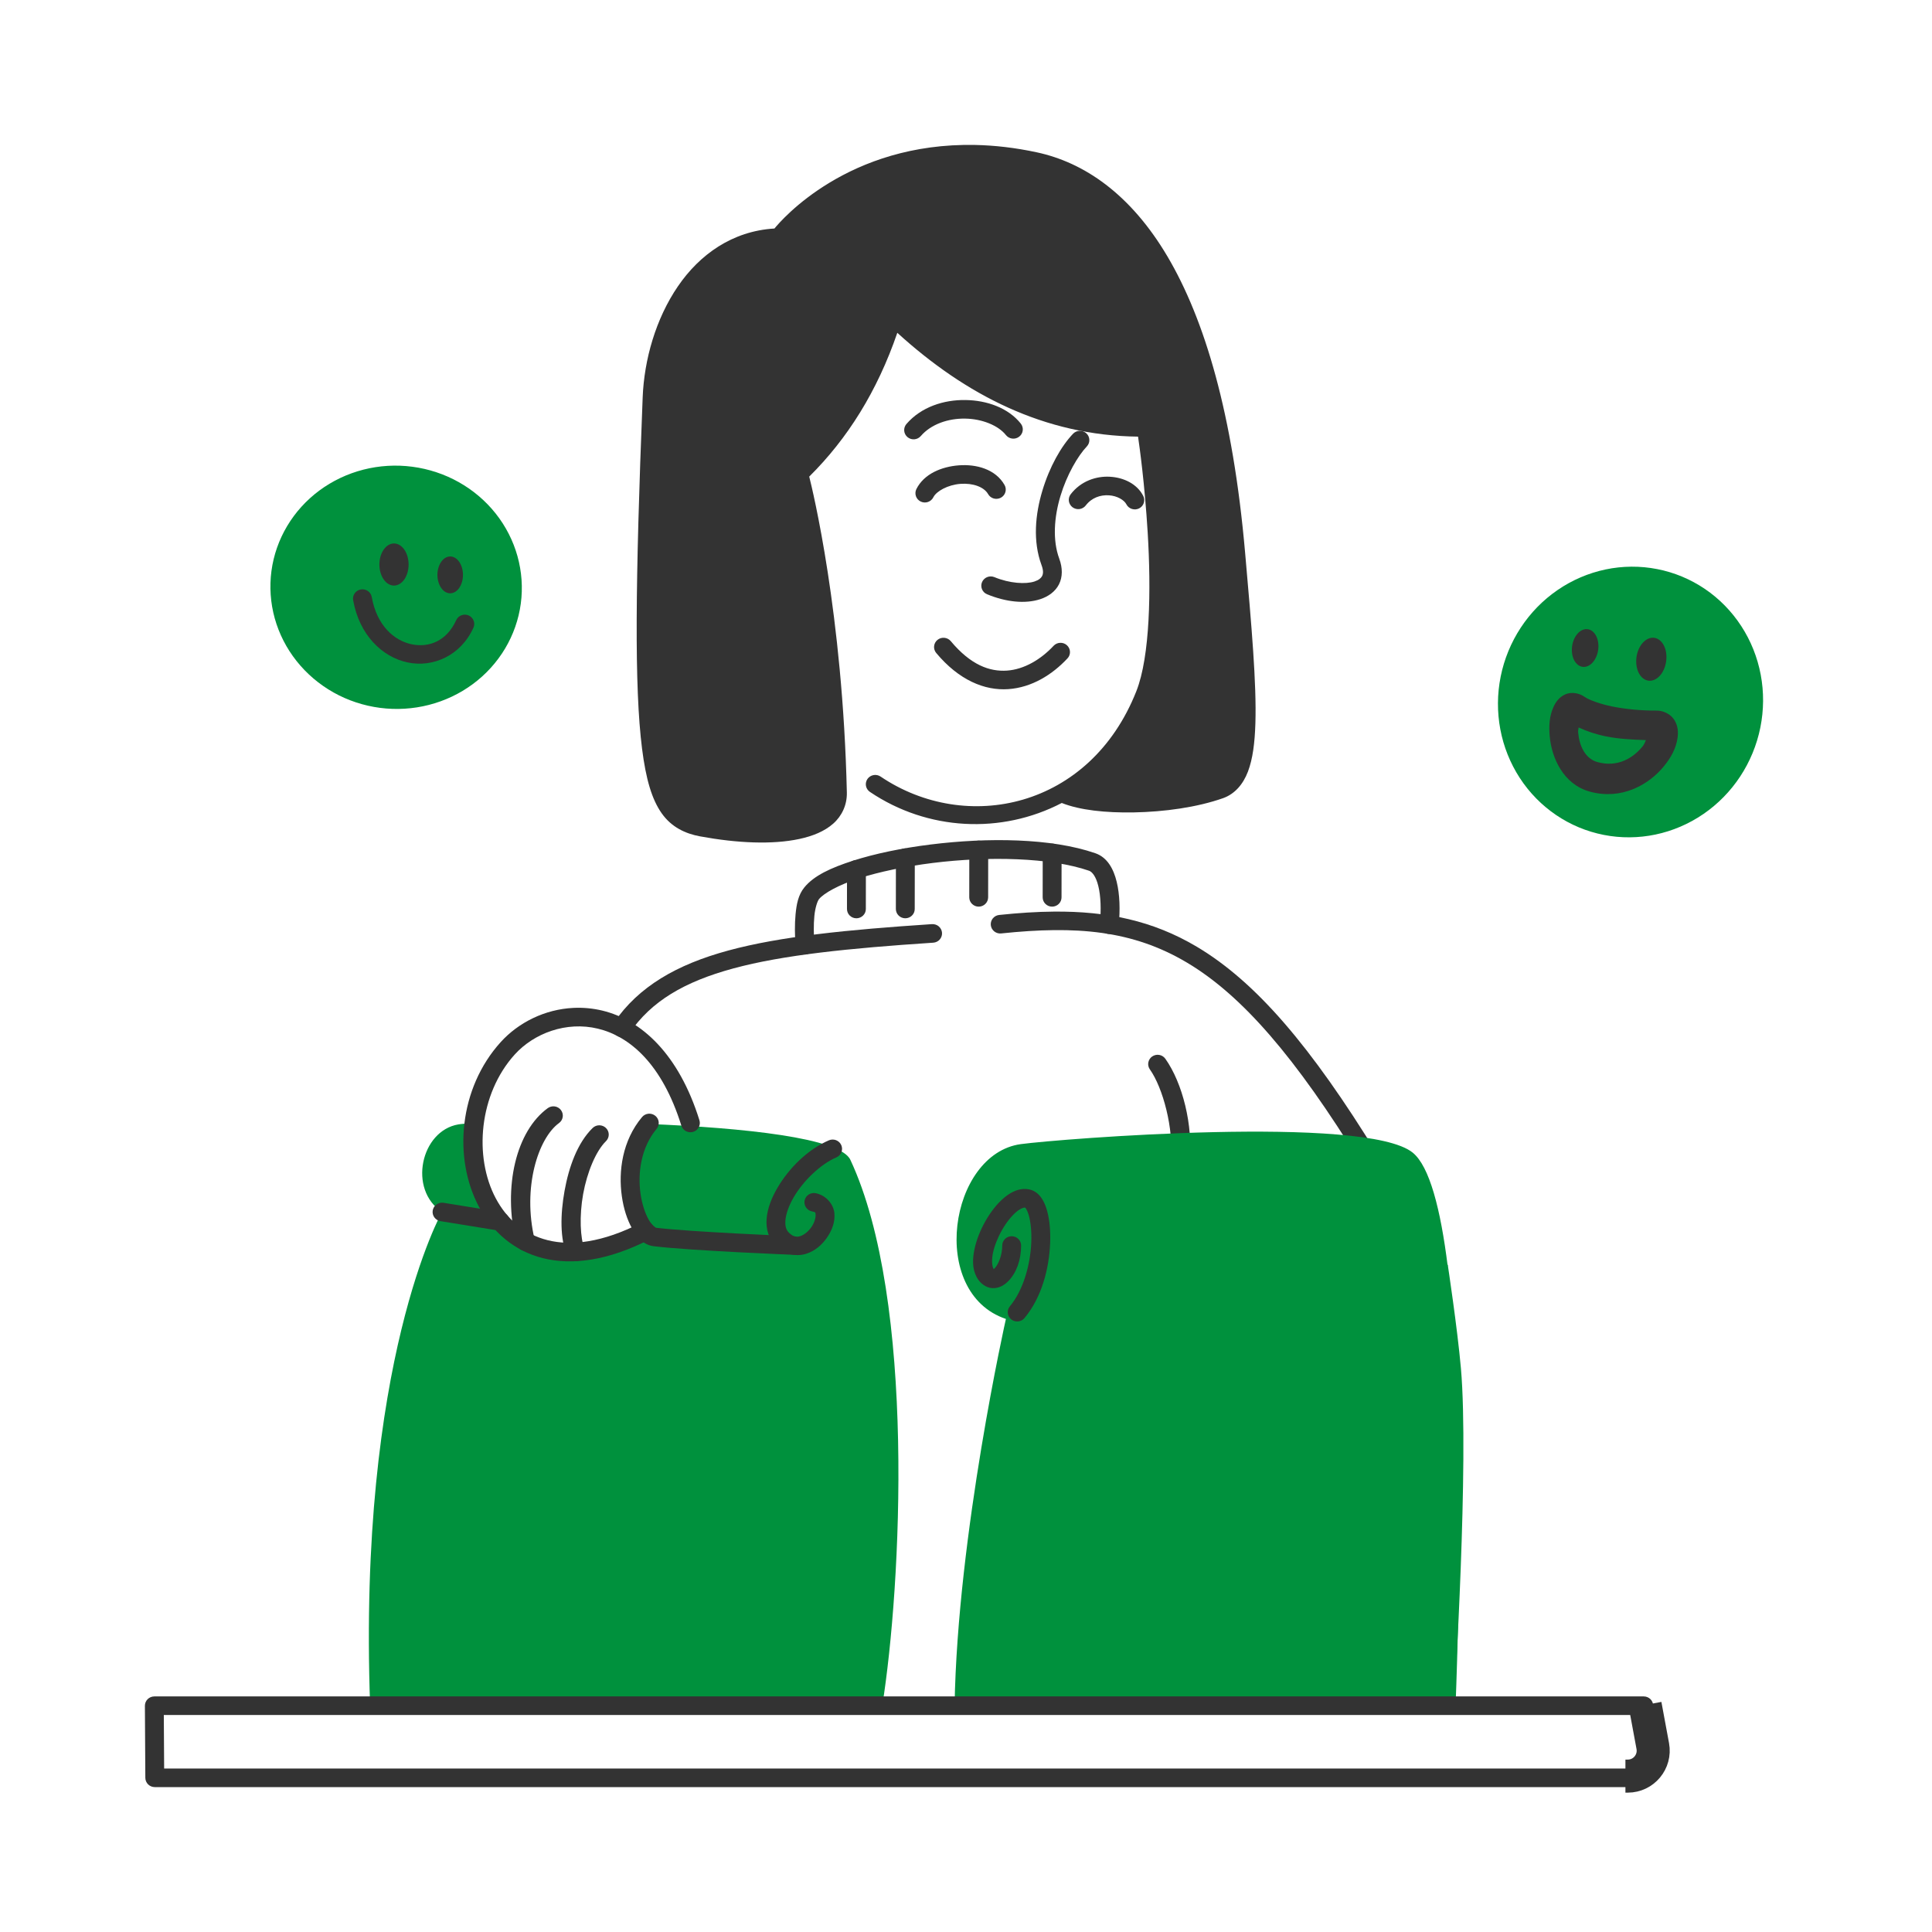 <svg width="76" height="76" viewBox="0 0 76 76" fill="none" xmlns="http://www.w3.org/2000/svg">
<path fill-rule="evenodd" clip-rule="evenodd" d="M10.678 22.461C10.595 23.084 10.639 23.717 10.808 24.325C10.978 24.932 11.269 25.503 11.665 26.002C12.062 26.502 12.555 26.922 13.118 27.239C13.681 27.555 14.303 27.761 14.947 27.845C16.247 28.015 17.562 27.678 18.601 26.909C19.64 26.14 20.318 25.001 20.487 23.744C20.655 22.486 20.3 21.212 19.5 20.202C18.699 19.192 17.519 18.53 16.218 18.36C15.574 18.275 14.92 18.315 14.293 18.475C13.666 18.636 13.079 18.914 12.564 19.295C12.05 19.676 11.618 20.152 11.295 20.695C10.971 21.238 10.762 21.838 10.678 22.461Z" fill="#00913D"/>
<path fill-rule="evenodd" clip-rule="evenodd" d="M25.511 44.214C29.246 44.366 33.047 44.76 33.451 45.624C36.034 51.146 35.456 62.4 34.706 67.099H14.56C14.067 53.545 17.388 47.676 17.388 47.676C16.044 46.794 16.553 44.481 18.032 44.231C18.138 44.213 18.351 44.196 18.652 44.182C18.235 47.451 20.633 50.861 25.385 48.429C24.76 47.73 24.383 45.61 25.511 44.214Z" fill="#00913D"/>
<path d="M45.325 41.558C45.285 41.585 45.251 41.62 45.225 41.661C45.199 41.701 45.181 41.746 45.172 41.794C45.163 41.841 45.164 41.889 45.175 41.936C45.185 41.983 45.205 42.028 45.233 42.067C45.746 42.791 46.177 44.396 46.059 45.629C46.049 45.725 46.079 45.822 46.142 45.896C46.205 45.971 46.295 46.018 46.393 46.027C46.491 46.036 46.589 46.007 46.665 45.945C46.74 45.883 46.788 45.794 46.798 45.698C46.936 44.259 46.518 42.603 45.842 41.649C45.814 41.609 45.779 41.576 45.738 41.55C45.697 41.524 45.651 41.506 45.603 41.498C45.555 41.489 45.505 41.49 45.458 41.501C45.41 41.511 45.365 41.531 45.325 41.558Z" fill="#333333"/>
<path d="M41.469 35.86C40.779 35.865 40.061 35.913 39.306 35.992C39.208 36.002 39.118 36.05 39.056 36.126C38.995 36.201 38.965 36.297 38.976 36.394C38.981 36.442 38.996 36.488 39.019 36.53C39.042 36.572 39.074 36.609 39.112 36.64C39.15 36.67 39.193 36.692 39.24 36.706C39.287 36.72 39.336 36.724 39.384 36.719C42.334 36.41 44.547 36.59 46.695 37.868C48.843 39.146 50.957 41.568 53.563 45.813C53.614 45.896 53.696 45.956 53.791 45.979C53.887 46.002 53.988 45.987 54.072 45.937C54.157 45.887 54.217 45.806 54.241 45.712C54.264 45.618 54.249 45.518 54.198 45.435C51.566 41.146 49.397 38.621 47.079 37.242C45.341 36.208 43.536 35.844 41.469 35.86Z" fill="#333333"/>
<path fill-rule="evenodd" clip-rule="evenodd" d="M56.949 49.808C56.117 51.036 56.06 51.65 56.382 52.259C56.611 52.692 56.88 53.147 57.181 53.609C55.537 55.659 54.447 58.781 54.699 60.079C55.003 61.647 56.123 62.543 57.373 63C57.344 64.65 57.297 66.082 57.258 67.099H37.551C37.661 60.368 39.57 51.884 39.57 51.884C36.513 50.856 37.339 45.389 40.157 45.007C41.672 44.802 53.727 43.843 55.573 45.342C56.235 45.88 56.67 47.568 56.949 49.808Z" fill="#00913D"/>
<path d="M64.716 67.067L65.016 68.686C65.129 69.301 64.657 69.868 64.032 69.868H63.94" stroke="#333333" stroke-width="1.3"/>
<path d="M36.879 25.171C36.841 25.201 36.81 25.239 36.787 25.281C36.764 25.324 36.75 25.37 36.745 25.418C36.74 25.466 36.745 25.514 36.759 25.56C36.773 25.606 36.797 25.648 36.828 25.686C37.72 26.755 38.732 27.173 39.661 27.109C40.591 27.046 41.399 26.535 41.992 25.899C42.026 25.864 42.051 25.823 42.068 25.777C42.085 25.732 42.092 25.684 42.09 25.637C42.088 25.589 42.077 25.541 42.056 25.498C42.035 25.454 42.006 25.415 41.971 25.383C41.935 25.35 41.893 25.325 41.847 25.308C41.801 25.292 41.752 25.285 41.704 25.287C41.655 25.288 41.607 25.3 41.563 25.32C41.519 25.34 41.479 25.369 41.446 25.404C40.947 25.939 40.29 26.333 39.61 26.38C38.93 26.426 38.185 26.16 37.401 25.221C37.339 25.146 37.248 25.099 37.15 25.09C37.052 25.08 36.955 25.109 36.879 25.171Z" fill="#333333"/>
<path d="M42.47 16.948C42.421 16.95 42.373 16.961 42.328 16.98C42.284 17 42.244 17.028 42.211 17.063C41.737 17.56 41.283 18.372 41.004 19.303C40.724 20.234 40.623 21.287 40.971 22.229C41.055 22.456 41.035 22.578 40.994 22.66C40.952 22.741 40.866 22.817 40.695 22.874C40.353 22.987 39.721 22.953 39.117 22.703C39.072 22.684 39.023 22.675 38.974 22.675C38.926 22.674 38.877 22.684 38.832 22.702C38.787 22.72 38.746 22.747 38.712 22.781C38.677 22.814 38.649 22.855 38.631 22.899C38.612 22.943 38.602 22.991 38.602 23.039C38.602 23.087 38.611 23.134 38.629 23.179C38.648 23.223 38.675 23.264 38.709 23.298C38.744 23.332 38.785 23.359 38.829 23.377C39.568 23.682 40.327 23.767 40.931 23.567C41.233 23.466 41.509 23.278 41.657 22.987C41.805 22.696 41.802 22.338 41.669 21.979V21.978C41.399 21.25 41.466 20.34 41.716 19.51C41.965 18.68 42.401 17.932 42.752 17.563C42.82 17.492 42.856 17.398 42.852 17.302C42.849 17.205 42.807 17.113 42.735 17.047C42.664 16.98 42.568 16.945 42.47 16.948Z" fill="#333333"/>
<path d="M37.72 18.305C37.041 18.357 36.349 18.637 36.048 19.24C36.005 19.327 35.999 19.428 36.031 19.52C36.062 19.611 36.13 19.687 36.218 19.729C36.262 19.75 36.31 19.763 36.358 19.766C36.407 19.769 36.456 19.762 36.502 19.747C36.548 19.731 36.59 19.707 36.627 19.675C36.664 19.643 36.694 19.605 36.715 19.562C36.835 19.321 37.287 19.072 37.778 19.034C38.269 18.997 38.707 19.152 38.87 19.437C38.918 19.522 38.998 19.584 39.093 19.61C39.188 19.636 39.289 19.624 39.375 19.577C39.461 19.529 39.524 19.45 39.55 19.357C39.577 19.264 39.565 19.164 39.517 19.079C39.157 18.449 38.399 18.254 37.72 18.305Z" fill="#333333"/>
<path d="M37.979 15.736C37.132 15.723 36.239 16.004 35.656 16.68C35.593 16.754 35.561 16.85 35.569 16.946C35.577 17.043 35.624 17.133 35.699 17.195C35.774 17.258 35.871 17.289 35.969 17.281C36.067 17.273 36.158 17.227 36.222 17.153C36.624 16.686 37.297 16.456 37.968 16.467C38.638 16.477 39.271 16.738 39.571 17.115C39.601 17.153 39.639 17.185 39.681 17.208C39.724 17.232 39.77 17.247 39.819 17.253C39.867 17.259 39.916 17.255 39.963 17.242C40.01 17.229 40.054 17.207 40.092 17.177C40.131 17.148 40.163 17.111 40.187 17.069C40.211 17.028 40.226 16.982 40.232 16.934C40.238 16.886 40.234 16.838 40.221 16.792C40.208 16.745 40.185 16.702 40.156 16.664C39.663 16.046 38.827 15.748 37.979 15.736Z" fill="#333333"/>
<path d="M43.663 18.754C43.12 18.722 42.514 18.926 42.118 19.443C42.089 19.481 42.068 19.525 42.055 19.571C42.043 19.618 42.04 19.666 42.047 19.714C42.054 19.761 42.07 19.807 42.095 19.848C42.12 19.89 42.153 19.926 42.191 19.955C42.27 20.013 42.369 20.038 42.467 20.025C42.564 20.011 42.652 19.96 42.711 19.883C42.946 19.576 43.288 19.464 43.619 19.484C43.95 19.503 44.225 19.673 44.309 19.838C44.331 19.881 44.361 19.919 44.398 19.95C44.435 19.982 44.478 20.005 44.525 20.02C44.571 20.035 44.62 20.041 44.668 20.038C44.717 20.034 44.764 20.021 44.808 20C44.851 19.978 44.89 19.948 44.922 19.912C44.954 19.875 44.978 19.833 44.993 19.787C45.008 19.742 45.014 19.694 45.011 19.646C45.007 19.598 44.994 19.551 44.972 19.508C44.728 19.032 44.206 18.785 43.663 18.754Z" fill="#333333"/>
<path d="M38.363 5.702C33.359 5.601 30.742 8.65 30.465 8.989C28.806 9.088 27.521 10.016 26.671 11.258C25.793 12.54 25.339 14.152 25.281 15.633C24.993 22.906 24.951 27.032 25.256 29.446C25.408 30.653 25.643 31.444 26.028 31.991C26.413 32.539 26.961 32.795 27.542 32.901C29.008 33.17 30.384 33.23 31.444 33.003C31.974 32.889 32.432 32.703 32.775 32.401C33.118 32.099 33.324 31.662 33.313 31.175C33.151 24.125 31.961 19.255 31.833 18.748C33.34 17.257 34.512 15.384 35.298 13.092C37.991 15.54 41.079 17.132 44.768 17.176C44.824 17.556 45.029 19.009 45.148 20.964C45.283 23.193 45.245 25.813 44.701 27.19C42.878 31.804 38.008 32.823 34.64 30.548C34.558 30.493 34.459 30.472 34.362 30.49C34.265 30.508 34.179 30.563 34.124 30.642C34.096 30.682 34.077 30.727 34.067 30.774C34.057 30.821 34.056 30.869 34.065 30.916C34.074 30.963 34.092 31.009 34.119 31.049C34.145 31.089 34.18 31.124 34.22 31.151C36.488 32.683 39.392 32.824 41.767 31.587C42.478 31.87 43.489 31.978 44.605 31.958C45.803 31.936 47.087 31.759 48.112 31.398C48.572 31.235 48.902 30.851 49.091 30.353C49.279 29.856 49.36 29.232 49.384 28.45C49.432 26.886 49.238 24.685 48.979 21.735C48.5 16.282 47.388 12.565 45.926 10.09C44.464 7.615 42.629 6.387 40.785 5.992C39.926 5.807 39.119 5.718 38.363 5.702ZM38.341 6.427C39.051 6.445 39.813 6.531 40.627 6.706C42.263 7.057 43.903 8.119 45.285 10.457C46.666 12.796 47.766 16.414 48.239 21.799C48.498 24.748 48.688 26.946 48.642 28.428C48.619 29.169 48.535 29.73 48.395 30.098C48.255 30.466 48.096 30.627 47.861 30.71C46.952 31.03 45.723 31.206 44.591 31.227C43.851 31.24 43.162 31.175 42.626 31.068C43.788 30.242 44.766 29.04 45.392 27.455C46.04 25.814 46.026 23.186 45.889 20.92C45.751 18.654 45.463 16.77 45.463 16.77C45.45 16.683 45.405 16.603 45.336 16.546C45.268 16.489 45.181 16.458 45.091 16.459C41.287 16.511 38.18 14.851 35.398 12.195C35.352 12.151 35.296 12.12 35.234 12.104C35.173 12.088 35.108 12.088 35.046 12.104C34.985 12.119 34.928 12.15 34.882 12.194C34.836 12.238 34.803 12.292 34.784 12.352C34.013 14.872 32.78 16.839 31.17 18.383C31.123 18.428 31.089 18.484 31.072 18.546C31.054 18.608 31.053 18.674 31.069 18.736C31.069 18.736 32.402 23.831 32.571 31.192C32.578 31.486 32.485 31.676 32.28 31.857C32.074 32.038 31.735 32.192 31.286 32.289C30.388 32.481 29.079 32.439 27.678 32.183C27.204 32.096 26.909 31.96 26.639 31.576C26.368 31.191 26.138 30.508 25.992 29.356C25.702 27.053 25.736 22.926 26.023 15.661C26.076 14.309 26.505 12.808 27.287 11.666C28.069 10.524 29.168 9.743 30.646 9.705C30.702 9.704 30.757 9.69 30.807 9.664C30.856 9.639 30.9 9.603 30.933 9.559C30.933 9.559 33.37 6.305 38.341 6.427Z" fill="#333333"/>
<path d="M57.469 53.826C57.328 52.228 56.951 49.752 56.951 49.752H52.551V63.247L57.21 66.812C57.21 66.812 57.792 57.491 57.469 53.826Z" fill="#00913D"/>
<path fill-rule="evenodd" clip-rule="evenodd" d="M41.761 31.198C43.147 30.426 44.33 29.137 45.047 27.323C46.238 24.305 45.096 16.824 45.096 16.824C41.179 16.878 37.966 15.155 35.14 12.457C34.352 15.03 33.084 17.057 31.429 18.645C31.429 18.645 32.772 23.783 32.942 31.183C32.978 32.746 30.478 33.067 27.61 32.542C25.5 32.156 25.077 30.184 25.652 15.647C25.764 12.813 27.418 9.423 30.637 9.34C30.637 9.34 34.014 4.912 40.706 6.349C44.185 7.095 47.657 10.929 48.609 21.767C49.127 27.667 49.376 30.564 47.987 31.054C46.053 31.736 42.959 31.759 41.761 31.198Z" fill="#333333"/>
<path d="M40.041 33.063C38.918 33.017 37.73 33.081 36.604 33.221C35.478 33.361 34.419 33.58 33.555 33.858C32.69 34.136 32.017 34.444 31.638 34.912C31.402 35.203 31.334 35.567 31.296 35.963C31.257 36.359 31.266 36.793 31.293 37.204C31.296 37.252 31.308 37.299 31.33 37.342C31.351 37.385 31.381 37.424 31.418 37.455C31.454 37.487 31.497 37.511 31.543 37.527C31.589 37.542 31.638 37.549 31.687 37.546C31.735 37.543 31.783 37.53 31.827 37.509C31.87 37.488 31.91 37.459 31.942 37.423C31.974 37.387 31.999 37.345 32.015 37.299C32.03 37.254 32.037 37.206 32.034 37.158C32.009 36.769 32.002 36.366 32.035 36.033C32.067 35.7 32.157 35.444 32.219 35.368C32.401 35.143 32.982 34.811 33.785 34.553C34.588 34.294 35.609 34.081 36.697 33.946C38.871 33.676 41.325 33.729 42.842 34.253C42.961 34.295 43.113 34.475 43.206 34.859C43.3 35.242 43.322 35.776 43.267 36.342C43.263 36.389 43.268 36.438 43.282 36.483C43.297 36.529 43.32 36.572 43.351 36.609C43.382 36.646 43.42 36.676 43.464 36.699C43.507 36.721 43.554 36.735 43.602 36.74C43.7 36.749 43.798 36.719 43.874 36.657C43.95 36.596 43.997 36.507 44.007 36.41C44.067 35.786 44.05 35.189 43.928 34.688C43.806 34.186 43.563 33.728 43.088 33.564C42.223 33.264 41.165 33.109 40.041 33.063Z" fill="#333333"/>
<path d="M36.661 36.353C33.321 36.574 30.702 36.835 28.656 37.389C26.61 37.944 25.119 38.812 24.152 40.228C24.097 40.309 24.076 40.407 24.095 40.502C24.114 40.598 24.171 40.681 24.252 40.736C24.334 40.79 24.434 40.81 24.531 40.791C24.627 40.772 24.712 40.717 24.767 40.636C25.618 39.391 26.907 38.621 28.853 38.094C30.799 37.567 33.384 37.302 36.711 37.083C36.76 37.08 36.807 37.067 36.851 37.046C36.895 37.025 36.934 36.995 36.966 36.959C36.998 36.923 37.022 36.881 37.038 36.835C37.054 36.79 37.06 36.742 37.057 36.694C37.053 36.646 37.041 36.599 37.019 36.556C36.997 36.513 36.967 36.475 36.931 36.443C36.894 36.411 36.851 36.387 36.805 36.372C36.759 36.357 36.71 36.35 36.661 36.353Z" fill="#333333"/>
<path d="M33.691 33.833C33.642 33.833 33.594 33.842 33.549 33.861C33.504 33.879 33.463 33.906 33.428 33.94C33.394 33.974 33.366 34.014 33.348 34.058C33.329 34.102 33.319 34.15 33.319 34.198L33.318 35.757C33.318 35.854 33.356 35.947 33.426 36.016C33.495 36.084 33.59 36.123 33.688 36.123C33.737 36.123 33.785 36.114 33.83 36.095C33.875 36.077 33.916 36.05 33.951 36.016C33.986 35.982 34.013 35.942 34.032 35.898C34.05 35.853 34.06 35.806 34.06 35.758L34.062 34.199C34.062 34.102 34.023 34.009 33.953 33.94C33.884 33.872 33.789 33.833 33.691 33.833Z" fill="#333333"/>
<path d="M35.615 33.373C35.566 33.373 35.518 33.382 35.473 33.401C35.428 33.419 35.387 33.446 35.352 33.48C35.318 33.514 35.29 33.554 35.272 33.598C35.253 33.642 35.243 33.69 35.243 33.738L35.241 35.757C35.241 35.854 35.28 35.947 35.349 36.015C35.419 36.084 35.513 36.123 35.612 36.123C35.66 36.123 35.709 36.113 35.754 36.095C35.799 36.077 35.84 36.05 35.874 36.016C35.909 35.982 35.936 35.942 35.955 35.898C35.974 35.853 35.983 35.806 35.983 35.758L35.986 33.739C35.986 33.691 35.976 33.643 35.958 33.599C35.939 33.555 35.912 33.514 35.877 33.48C35.843 33.446 35.802 33.419 35.757 33.401C35.712 33.383 35.664 33.373 35.615 33.373Z" fill="#333333"/>
<path d="M38.502 33.067C38.453 33.067 38.405 33.076 38.36 33.094C38.315 33.113 38.274 33.14 38.239 33.174C38.205 33.208 38.178 33.248 38.159 33.292C38.14 33.336 38.13 33.384 38.13 33.432L38.128 35.299C38.128 35.347 38.138 35.394 38.156 35.439C38.175 35.483 38.202 35.523 38.236 35.557C38.271 35.591 38.312 35.618 38.357 35.637C38.402 35.655 38.45 35.665 38.499 35.665C38.548 35.665 38.596 35.655 38.641 35.637C38.686 35.619 38.727 35.592 38.761 35.558C38.796 35.524 38.823 35.484 38.842 35.44C38.861 35.395 38.87 35.348 38.871 35.3L38.873 33.433C38.873 33.385 38.863 33.337 38.845 33.293C38.826 33.249 38.799 33.208 38.764 33.174C38.73 33.14 38.689 33.113 38.644 33.095C38.599 33.077 38.551 33.067 38.502 33.067Z" fill="#333333"/>
<path d="M41.389 33.185C41.34 33.185 41.292 33.194 41.247 33.212C41.202 33.231 41.161 33.258 41.127 33.291C41.092 33.325 41.065 33.366 41.046 33.41C41.027 33.454 41.018 33.502 41.018 33.55L41.016 35.299C41.016 35.347 41.025 35.394 41.044 35.439C41.062 35.483 41.09 35.523 41.124 35.557C41.158 35.591 41.199 35.618 41.244 35.637C41.289 35.655 41.338 35.665 41.386 35.665C41.435 35.665 41.484 35.655 41.529 35.637C41.574 35.619 41.615 35.592 41.649 35.558C41.684 35.524 41.711 35.484 41.73 35.439C41.748 35.395 41.758 35.347 41.758 35.299L41.76 33.551C41.76 33.454 41.721 33.361 41.652 33.292C41.582 33.224 41.488 33.185 41.389 33.185Z" fill="#333333"/>
<path d="M32.605 44.858C31.774 45.215 31.032 45.953 30.575 46.739C30.347 47.132 30.19 47.538 30.157 47.941C30.124 48.343 30.236 48.766 30.558 49.053C30.899 49.359 31.346 49.434 31.704 49.323C32.062 49.213 32.338 48.965 32.534 48.681C32.73 48.396 32.855 48.069 32.823 47.724C32.791 47.38 32.504 47.023 32.092 46.938C31.996 46.918 31.895 46.937 31.813 46.989C31.73 47.042 31.673 47.125 31.652 47.22C31.632 47.315 31.651 47.414 31.705 47.495C31.759 47.576 31.843 47.633 31.939 47.653C32.098 47.686 32.074 47.691 32.084 47.792C32.093 47.893 32.039 48.096 31.919 48.27C31.8 48.444 31.625 48.581 31.481 48.626C31.337 48.67 31.233 48.67 31.057 48.512C30.928 48.398 30.877 48.248 30.897 47.999C30.918 47.751 31.031 47.427 31.22 47.101C31.598 46.45 32.279 45.795 32.902 45.528C32.947 45.508 32.987 45.481 33.021 45.446C33.055 45.412 33.081 45.371 33.099 45.326C33.117 45.282 33.126 45.234 33.125 45.186C33.124 45.138 33.113 45.09 33.094 45.047C33.075 45.002 33.046 44.963 33.011 44.929C32.976 44.896 32.935 44.87 32.889 44.852C32.844 44.835 32.795 44.826 32.747 44.827C32.698 44.828 32.65 44.838 32.605 44.858Z" fill="#333333"/>
<path d="M25.506 43.811C25.409 43.821 25.318 43.868 25.256 43.943C24.477 44.874 24.323 46.073 24.461 47.053C24.53 47.542 24.67 47.981 24.866 48.328C25.061 48.675 25.313 48.974 25.715 49.023C27.178 49.201 31.185 49.359 31.185 49.359C31.283 49.363 31.379 49.328 31.451 49.263C31.524 49.197 31.567 49.106 31.571 49.009C31.573 48.961 31.565 48.913 31.548 48.868C31.532 48.823 31.506 48.782 31.473 48.746C31.44 48.711 31.4 48.682 31.356 48.662C31.312 48.642 31.264 48.631 31.215 48.629C31.215 48.629 27.155 48.461 25.806 48.297C25.804 48.297 25.652 48.218 25.515 47.973C25.377 47.729 25.254 47.364 25.196 46.952C25.08 46.129 25.221 45.134 25.829 44.407C25.892 44.332 25.921 44.236 25.912 44.14C25.902 44.043 25.854 43.954 25.778 43.893C25.741 43.862 25.697 43.839 25.651 43.825C25.604 43.811 25.555 43.806 25.506 43.811Z" fill="#333333"/>
<path d="M22.557 39.648C21.435 39.702 20.397 40.22 19.696 40.994C18.056 42.805 17.816 45.545 18.843 47.476C19.357 48.441 20.212 49.207 21.361 49.494C22.511 49.781 23.925 49.589 25.557 48.754C25.644 48.709 25.71 48.632 25.739 48.54C25.769 48.447 25.76 48.347 25.715 48.261C25.669 48.175 25.591 48.11 25.497 48.081C25.404 48.052 25.302 48.061 25.215 48.105C23.696 48.882 22.477 49.018 21.544 48.786C20.611 48.553 19.934 47.951 19.501 47.137C18.634 45.507 18.839 43.039 20.25 41.48C21.006 40.646 22.276 40.165 23.52 40.465C24.764 40.766 26.041 41.837 26.804 44.282C26.833 44.375 26.898 44.453 26.985 44.498C27.072 44.543 27.174 44.553 27.268 44.524C27.362 44.496 27.441 44.432 27.487 44.346C27.533 44.261 27.543 44.16 27.514 44.068C26.7 41.457 25.229 40.126 23.697 39.755C23.314 39.663 22.93 39.63 22.557 39.648Z" fill="#333333"/>
<path d="M21.548 43.591C20.32 44.484 19.767 46.65 20.307 48.923C20.318 48.97 20.338 49.014 20.366 49.053C20.395 49.092 20.431 49.125 20.472 49.151C20.514 49.176 20.56 49.193 20.608 49.201C20.656 49.209 20.705 49.207 20.753 49.196C20.8 49.185 20.845 49.165 20.884 49.137C20.924 49.109 20.958 49.074 20.983 49.033C21.009 48.992 21.026 48.947 21.034 48.9C21.042 48.852 21.041 48.804 21.03 48.757C20.543 46.704 21.175 44.771 21.989 44.179C22.028 44.151 22.061 44.115 22.087 44.074C22.112 44.033 22.128 43.987 22.136 43.94C22.143 43.892 22.141 43.844 22.129 43.797C22.117 43.751 22.096 43.707 22.067 43.668C22.038 43.63 22.002 43.597 21.96 43.572C21.919 43.547 21.872 43.531 21.824 43.524C21.776 43.517 21.727 43.519 21.679 43.531C21.632 43.542 21.587 43.563 21.548 43.591Z" fill="#333333"/>
<path d="M23.576 44.266C23.527 44.266 23.479 44.275 23.434 44.293C23.389 44.312 23.348 44.338 23.313 44.372C22.715 44.958 22.379 45.899 22.208 46.845C22.038 47.791 22.031 48.727 22.302 49.385C22.321 49.43 22.348 49.47 22.382 49.504C22.416 49.539 22.457 49.566 22.502 49.584C22.547 49.603 22.595 49.613 22.644 49.613C22.693 49.614 22.741 49.604 22.786 49.586C22.831 49.568 22.872 49.542 22.907 49.508C22.942 49.474 22.969 49.434 22.988 49.39C23.007 49.346 23.017 49.298 23.017 49.25C23.018 49.202 23.009 49.154 22.99 49.11C22.826 48.711 22.785 47.827 22.939 46.973C23.093 46.119 23.439 45.281 23.837 44.891C23.907 44.822 23.946 44.729 23.947 44.633C23.947 44.535 23.908 44.443 23.839 44.374C23.804 44.34 23.763 44.313 23.718 44.294C23.673 44.276 23.625 44.266 23.576 44.266Z" fill="#333333"/>
<path d="M17.449 47.315C17.401 47.307 17.351 47.309 17.304 47.32C17.256 47.331 17.212 47.351 17.172 47.379C17.132 47.407 17.099 47.442 17.073 47.483C17.047 47.524 17.03 47.569 17.022 47.617C17.006 47.712 17.029 47.81 17.087 47.889C17.144 47.968 17.231 48.021 17.328 48.037L19.618 48.408C19.666 48.416 19.715 48.415 19.763 48.404C19.81 48.393 19.855 48.373 19.895 48.345C19.934 48.317 19.968 48.282 19.994 48.241C20.019 48.2 20.037 48.155 20.044 48.107C20.052 48.06 20.051 48.011 20.04 47.965C20.029 47.918 20.008 47.874 19.98 47.835C19.952 47.796 19.916 47.763 19.874 47.737C19.833 47.712 19.787 47.695 19.739 47.687L17.449 47.315Z" fill="#333333"/>
<path d="M40.243 46.773C39.965 46.793 39.712 46.938 39.5 47.116C39.217 47.352 38.972 47.673 38.769 48.028C38.567 48.382 38.41 48.77 38.332 49.149C38.253 49.527 38.241 49.907 38.422 50.243C38.546 50.472 38.775 50.659 39.038 50.672C39.301 50.685 39.511 50.552 39.668 50.392C39.98 50.072 40.167 49.574 40.168 48.996C40.168 48.899 40.129 48.806 40.06 48.738C39.99 48.669 39.896 48.63 39.797 48.63C39.749 48.63 39.7 48.64 39.655 48.658C39.61 48.676 39.569 48.703 39.535 48.737C39.5 48.771 39.473 48.811 39.454 48.855C39.435 48.9 39.426 48.947 39.426 48.995C39.425 49.401 39.258 49.756 39.133 49.885C39.088 49.931 39.091 49.924 39.091 49.925C39.087 49.917 39.089 49.92 39.077 49.9C39.027 49.806 39.001 49.578 39.059 49.294C39.118 49.011 39.248 48.681 39.417 48.386C39.585 48.09 39.794 47.829 39.98 47.673C40.167 47.517 40.296 47.495 40.34 47.506C40.311 47.499 40.322 47.49 40.356 47.54C40.391 47.59 40.436 47.688 40.473 47.818C40.546 48.079 40.586 48.466 40.567 48.892C40.53 49.745 40.255 50.755 39.727 51.385C39.696 51.422 39.673 51.465 39.658 51.511C39.644 51.557 39.639 51.605 39.644 51.653C39.648 51.701 39.663 51.747 39.686 51.789C39.708 51.832 39.74 51.869 39.777 51.9C39.815 51.931 39.858 51.953 39.905 51.967C39.952 51.981 40 51.986 40.049 51.982C40.097 51.977 40.145 51.963 40.188 51.941C40.231 51.918 40.269 51.887 40.3 51.85C40.985 51.031 41.266 49.897 41.309 48.924C41.33 48.437 41.291 47.99 41.188 47.624C41.137 47.441 41.071 47.276 40.972 47.132C40.873 46.987 40.729 46.851 40.527 46.799C40.527 46.799 40.527 46.799 40.527 46.799C40.43 46.774 40.335 46.767 40.243 46.773Z" fill="#333333"/>
<path d="M14.193 23.188C14.241 23.179 14.29 23.18 14.338 23.191C14.386 23.201 14.431 23.221 14.471 23.248C14.511 23.276 14.545 23.311 14.571 23.351C14.597 23.392 14.615 23.437 14.623 23.484C14.824 24.608 15.503 25.198 16.188 25.343C16.873 25.488 17.572 25.219 17.946 24.395C17.986 24.307 18.06 24.238 18.152 24.203C18.244 24.168 18.346 24.171 18.436 24.21C18.48 24.23 18.52 24.258 18.554 24.293C18.587 24.328 18.614 24.369 18.631 24.414C18.649 24.459 18.657 24.506 18.656 24.554C18.654 24.602 18.643 24.65 18.623 24.694C18.125 25.793 17.031 26.27 16.032 26.058C15.033 25.846 14.136 24.977 13.892 23.611C13.875 23.515 13.897 23.417 13.954 23.338C14.01 23.259 14.096 23.204 14.193 23.188Z" fill="#333333"/>
<path fill-rule="evenodd" clip-rule="evenodd" d="M14.924 22.207C14.924 22.427 14.985 22.637 15.093 22.793C15.2 22.948 15.347 23.035 15.499 23.035C15.651 23.035 15.797 22.948 15.905 22.793C16.013 22.637 16.073 22.427 16.073 22.207C16.073 21.987 16.013 21.776 15.905 21.621C15.797 21.465 15.651 21.378 15.499 21.378C15.347 21.378 15.2 21.465 15.093 21.621C14.985 21.776 14.924 21.987 14.924 22.207Z" fill="#333333"/>
<path fill-rule="evenodd" clip-rule="evenodd" d="M17.207 22.615C17.207 22.71 17.22 22.804 17.246 22.892C17.271 22.98 17.308 23.06 17.355 23.127C17.401 23.194 17.456 23.248 17.517 23.284C17.578 23.32 17.644 23.339 17.71 23.339C17.776 23.339 17.841 23.32 17.902 23.284C17.963 23.248 18.018 23.194 18.065 23.127C18.111 23.06 18.148 22.98 18.174 22.892C18.199 22.804 18.212 22.71 18.212 22.615C18.212 22.422 18.159 22.238 18.065 22.102C17.971 21.966 17.843 21.89 17.71 21.89C17.644 21.89 17.578 21.909 17.517 21.945C17.456 21.982 17.401 22.035 17.355 22.102C17.308 22.17 17.271 22.25 17.246 22.337C17.22 22.425 17.207 22.52 17.207 22.615Z" fill="#333333"/>
<path d="M6.071 66.733C6.022 66.733 5.974 66.743 5.929 66.761C5.883 66.78 5.842 66.807 5.808 66.841C5.773 66.875 5.746 66.916 5.728 66.96C5.709 67.005 5.7 67.053 5.7 67.101L5.717 69.937C5.718 70.033 5.757 70.126 5.827 70.194C5.896 70.262 5.99 70.3 6.088 70.3H64.182C64.28 70.3 64.375 70.261 64.444 70.193C64.514 70.124 64.553 70.031 64.553 69.934C64.553 69.838 64.514 69.745 64.444 69.676C64.375 69.608 64.28 69.569 64.182 69.569H6.457L6.444 67.464H64.661C64.76 67.464 64.854 67.426 64.924 67.357C64.993 67.289 65.032 67.196 65.032 67.099C65.032 67.002 64.993 66.909 64.924 66.84C64.854 66.772 64.76 66.733 64.661 66.733H6.071Z" fill="#333333"/>
<path fill-rule="evenodd" clip-rule="evenodd" d="M69.248 28.617C68.969 30.003 68.164 31.228 67.009 32.02C65.853 32.813 64.444 33.109 63.089 32.843C61.734 32.578 60.546 31.772 59.785 30.604C59.024 29.435 58.754 28 59.033 26.613C59.171 25.927 59.44 25.273 59.824 24.689C60.208 24.105 60.7 23.602 61.272 23.21C61.844 22.817 62.485 22.543 63.157 22.401C63.83 22.26 64.521 22.255 65.192 22.387C65.863 22.518 66.5 22.784 67.067 23.168C67.634 23.552 68.119 24.048 68.496 24.627C68.873 25.205 69.133 25.855 69.262 26.54C69.391 27.224 69.386 27.93 69.248 28.617Z" fill="#00913D"/>
<path d="M61.973 27.268C61.839 27.248 61.698 27.259 61.572 27.315C61.32 27.429 61.191 27.632 61.11 27.811C60.949 28.17 60.924 28.55 60.962 28.967C61.038 29.803 61.489 30.854 62.545 31.142C62.545 31.142 62.545 31.142 62.545 31.142C63.795 31.483 64.862 30.864 65.445 30.153C65.737 29.798 65.936 29.433 65.992 29.015C66.02 28.806 66.013 28.553 65.861 28.316C65.71 28.078 65.413 27.951 65.174 27.953C64.572 27.957 63.95 27.898 63.428 27.793C62.907 27.688 62.477 27.517 62.326 27.408C62.326 27.408 62.326 27.408 62.326 27.408C62.232 27.34 62.107 27.289 61.973 27.268ZM62.099 28.617C62.423 28.767 62.779 28.888 63.198 28.972C63.674 29.067 64.213 29.096 64.746 29.114C64.7 29.209 64.697 29.262 64.605 29.374C64.247 29.809 63.645 30.198 62.845 29.98C62.351 29.845 62.128 29.332 62.082 28.827C62.072 28.724 62.091 28.701 62.099 28.617Z" fill="#333333"/>
<path fill-rule="evenodd" clip-rule="evenodd" d="M61.842 25.425C61.816 25.621 61.845 25.817 61.922 25.968C62 26.119 62.12 26.214 62.257 26.232C62.324 26.241 62.394 26.23 62.461 26.201C62.528 26.172 62.592 26.125 62.649 26.062C62.706 26 62.754 25.923 62.792 25.836C62.83 25.75 62.856 25.655 62.869 25.558C62.882 25.461 62.881 25.363 62.867 25.27C62.853 25.176 62.827 25.09 62.788 25.015C62.749 24.94 62.7 24.878 62.643 24.833C62.585 24.787 62.521 24.759 62.454 24.751C62.318 24.733 62.176 24.794 62.062 24.921C61.947 25.047 61.868 25.228 61.842 25.425Z" fill="#333333"/>
<path fill-rule="evenodd" clip-rule="evenodd" d="M64.374 25.857C64.36 25.968 64.36 26.079 64.376 26.185C64.392 26.291 64.422 26.39 64.466 26.475C64.51 26.561 64.566 26.631 64.632 26.683C64.697 26.734 64.77 26.766 64.847 26.776C65.002 26.796 65.162 26.726 65.293 26.583C65.424 26.439 65.514 26.232 65.543 26.009C65.573 25.785 65.54 25.562 65.452 25.39C65.363 25.218 65.226 25.11 65.071 25.09C64.994 25.08 64.915 25.091 64.839 25.125C64.762 25.158 64.689 25.212 64.625 25.283C64.56 25.354 64.505 25.441 64.462 25.54C64.419 25.638 64.389 25.746 64.374 25.857Z" fill="#333333"/>
</svg>
